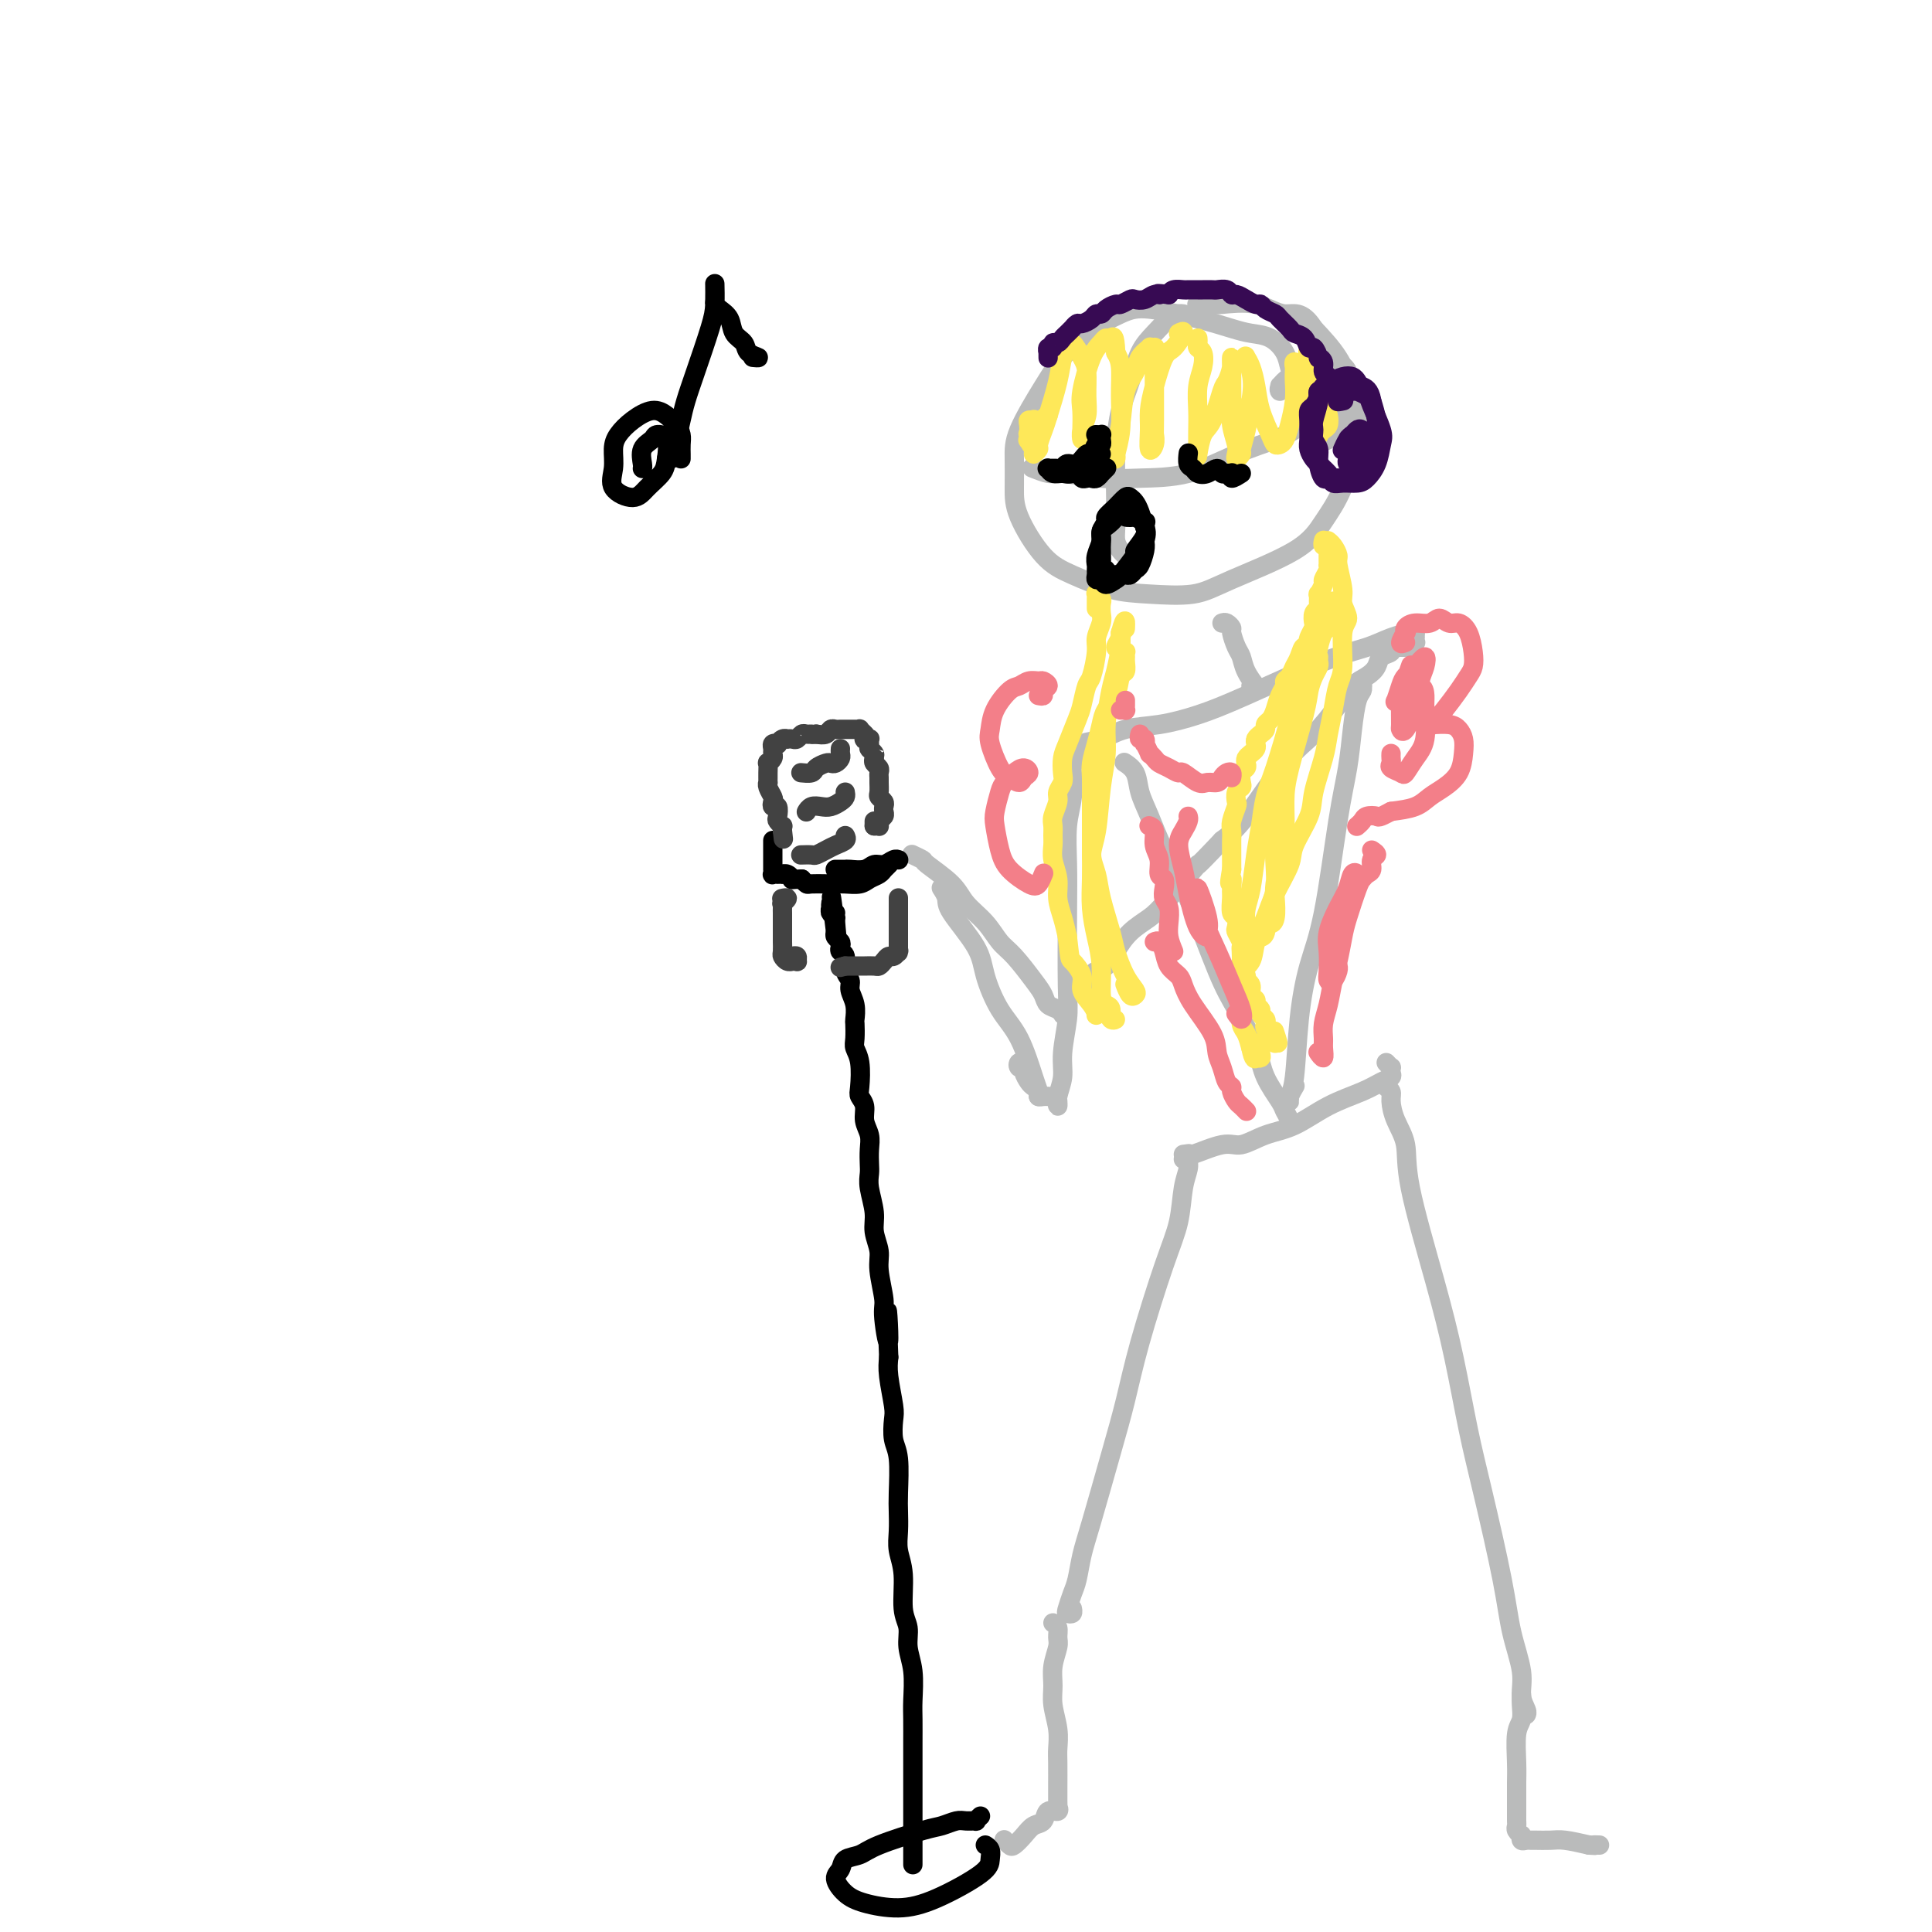 <svg viewBox='0 0 400 400' version='1.1' xmlns='http://www.w3.org/2000/svg' xmlns:xlink='http://www.w3.org/1999/xlink'><g fill='none' stroke='#BABBBB' stroke-width='4' stroke-linecap='round' stroke-linejoin='round'><path d='M270,79c-0.336,0.071 -0.672,0.142 -1,0c-0.328,-0.142 -0.646,-0.496 -1,-1c-0.354,-0.504 -0.742,-1.157 -1,-2c-0.258,-0.843 -0.384,-1.878 -1,-3c-0.616,-1.122 -1.722,-2.333 -3,-3c-1.278,-0.667 -2.730,-0.791 -4,-1c-1.270,-0.209 -2.359,-0.504 -4,-1c-1.641,-0.496 -3.836,-1.194 -7,-2c-3.164,-0.806 -7.299,-1.722 -10,-2c-2.701,-0.278 -3.967,0.080 -6,1c-2.033,0.920 -4.832,2.400 -7,4c-2.168,1.600 -3.705,3.319 -5,5c-1.295,1.681 -2.347,3.324 -4,6c-1.653,2.676 -3.907,6.386 -5,9c-1.093,2.614 -1.027,4.131 -1,6c0.027,1.869 0.013,4.091 0,6c-0.013,1.909 -0.027,3.506 1,6c1.027,2.494 3.095,5.885 5,8c1.905,2.115 3.646,2.952 6,4c2.354,1.048 5.322,2.305 8,3c2.678,0.695 5.065,0.827 8,1c2.935,0.173 6.416,0.387 9,0c2.584,-0.387 4.270,-1.374 8,-3c3.730,-1.626 9.506,-3.892 13,-6c3.494,-2.108 4.708,-4.057 6,-6c1.292,-1.943 2.661,-3.880 4,-7c1.339,-3.120 2.648,-7.424 3,-11c0.352,-3.576 -0.251,-6.424 -1,-9c-0.749,-2.576 -1.642,-4.879 -3,-7c-1.358,-2.121 -3.179,-4.061 -5,-6'/><path d='M272,68c-2.493,-3.962 -4.225,-2.865 -6,-3c-1.775,-0.135 -3.593,-1.500 -6,-2c-2.407,-0.500 -5.402,-0.134 -7,0c-1.598,0.134 -1.800,0.036 -2,0c-0.200,-0.036 -0.400,-0.010 -1,0c-0.600,0.010 -1.600,0.003 -2,0c-0.400,-0.003 -0.200,-0.001 0,0'/><path d='M245,65c-0.266,-0.044 -0.532,-0.089 -1,0c-0.468,0.089 -1.137,0.310 -2,1c-0.863,0.690 -1.920,1.849 -3,3c-1.080,1.151 -2.184,2.295 -3,4c-0.816,1.705 -1.343,3.972 -2,6c-0.657,2.028 -1.445,3.817 -2,6c-0.555,2.183 -0.878,4.759 -1,8c-0.122,3.241 -0.043,7.145 0,10c0.043,2.855 0.050,4.660 0,6c-0.050,1.340 -0.158,2.215 0,3c0.158,0.785 0.581,1.481 1,2c0.419,0.519 0.834,0.863 1,1c0.166,0.137 0.083,0.069 0,0'/><path d='M273,86c-0.381,-0.064 -0.762,-0.129 -1,0c-0.238,0.129 -0.334,0.451 -1,1c-0.666,0.549 -1.901,1.324 -3,2c-1.099,0.676 -2.061,1.254 -4,2c-1.939,0.746 -4.855,1.660 -8,3c-3.145,1.340 -6.518,3.106 -10,4c-3.482,0.894 -7.074,0.915 -10,1c-2.926,0.085 -5.187,0.233 -8,0c-2.813,-0.233 -6.177,-0.846 -8,-1c-1.823,-0.154 -2.106,0.151 -3,0c-0.894,-0.151 -2.398,-0.757 -3,-1c-0.602,-0.243 -0.301,-0.121 0,0'/><path d='M265,80c-0.012,-0.130 -0.023,-0.261 0,0c0.023,0.261 0.082,0.913 0,1c-0.082,0.087 -0.304,-0.391 0,-1c0.304,-0.609 1.133,-1.349 2,-2c0.867,-0.651 1.773,-1.212 3,-2c1.227,-0.788 2.775,-1.803 4,-2c1.225,-0.197 2.126,0.423 3,1c0.874,0.577 1.721,1.110 2,2c0.279,0.890 -0.010,2.137 0,3c0.010,0.863 0.318,1.341 0,3c-0.318,1.659 -1.262,4.497 -2,6c-0.738,1.503 -1.270,1.671 -2,2c-0.730,0.329 -1.658,0.819 -2,1c-0.342,0.181 -0.098,0.052 0,0c0.098,-0.052 0.049,-0.026 0,0'/><path d='M253,129c0.303,-0.104 0.606,-0.208 1,0c0.394,0.208 0.878,0.730 1,1c0.122,0.270 -0.118,0.290 0,1c0.118,0.710 0.593,2.109 1,3c0.407,0.891 0.746,1.272 1,2c0.254,0.728 0.422,1.803 1,3c0.578,1.197 1.567,2.517 2,3c0.433,0.483 0.309,0.130 0,0c-0.309,-0.130 -0.803,-0.037 -1,0c-0.197,0.037 -0.099,0.019 0,0'/><path d='M293,130c-0.006,-0.118 -0.011,-0.236 0,0c0.011,0.236 0.039,0.825 0,1c-0.039,0.175 -0.146,-0.063 -1,0c-0.854,0.063 -2.455,0.429 -4,1c-1.545,0.571 -3.033,1.347 -5,2c-1.967,0.653 -4.412,1.182 -9,3c-4.588,1.818 -11.318,4.925 -16,7c-4.682,2.075 -7.315,3.118 -10,4c-2.685,0.882 -5.421,1.603 -8,2c-2.579,0.397 -5.001,0.471 -7,1c-1.999,0.529 -3.576,1.515 -5,2c-1.424,0.485 -2.697,0.470 -4,1c-1.303,0.530 -2.638,1.606 -3,2c-0.362,0.394 0.249,0.106 1,0c0.751,-0.106 1.643,-0.030 2,0c0.357,0.030 0.178,0.015 0,0'/><path d='M293,131c-0.002,0.455 -0.005,0.910 0,1c0.005,0.090 0.016,-0.186 0,0c-0.016,0.186 -0.060,0.835 0,1c0.060,0.165 0.222,-0.152 0,0c-0.222,0.152 -0.829,0.773 -1,1c-0.171,0.227 0.094,0.061 0,0c-0.094,-0.061 -0.546,-0.016 -1,0c-0.454,0.016 -0.911,0.003 -1,0c-0.089,-0.003 0.188,0.002 0,0c-0.188,-0.002 -0.842,-0.012 -1,0c-0.158,0.012 0.180,0.048 0,0c-0.180,-0.048 -0.876,-0.178 -1,0c-0.124,0.178 0.325,0.666 0,1c-0.325,0.334 -1.425,0.516 -2,1c-0.575,0.484 -0.624,1.269 -1,2c-0.376,0.731 -1.079,1.406 -2,2c-0.921,0.594 -2.059,1.107 -3,2c-0.941,0.893 -1.686,2.168 -3,4c-1.314,1.832 -3.198,4.223 -5,6c-1.802,1.777 -3.524,2.940 -6,6c-2.476,3.060 -5.708,8.017 -8,11c-2.292,2.983 -3.646,3.991 -5,5'/><path d='M253,174c-7.007,7.416 -4.525,4.454 -5,5c-0.475,0.546 -3.909,4.598 -6,7c-2.091,2.402 -2.840,3.154 -4,4c-1.160,0.846 -2.732,1.785 -4,3c-1.268,1.215 -2.234,2.707 -3,4c-0.766,1.293 -1.332,2.388 -2,3c-0.668,0.612 -1.437,0.742 -2,1c-0.563,0.258 -0.922,0.643 -1,1c-0.078,0.357 0.123,0.684 0,1c-0.123,0.316 -0.569,0.621 -1,1c-0.431,0.379 -0.848,0.834 -1,1c-0.152,0.166 -0.041,0.045 0,0c0.041,-0.045 0.012,-0.013 0,0c-0.012,0.013 -0.006,0.006 0,0'/><path d='M220,210c0.058,0.095 0.117,0.190 0,0c-0.117,-0.190 -0.408,-0.666 -1,-1c-0.592,-0.334 -1.485,-0.525 -2,-1c-0.515,-0.475 -0.654,-1.235 -1,-2c-0.346,-0.765 -0.901,-1.534 -2,-3c-1.099,-1.466 -2.742,-3.630 -4,-5c-1.258,-1.370 -2.131,-1.947 -3,-3c-0.869,-1.053 -1.733,-2.582 -3,-4c-1.267,-1.418 -2.935,-2.723 -4,-4c-1.065,-1.277 -1.525,-2.524 -3,-4c-1.475,-1.476 -3.964,-3.180 -5,-4c-1.036,-0.820 -0.617,-0.756 -1,-1c-0.383,-0.244 -1.567,-0.797 -2,-1c-0.433,-0.203 -0.117,-0.055 0,0c0.117,0.055 0.033,0.016 0,0c-0.033,-0.016 -0.017,-0.008 0,0'/><path d='M221,157c0.422,-0.121 0.845,-0.243 1,0c0.155,0.243 0.043,0.850 0,1c-0.043,0.150 -0.015,-0.158 0,0c0.015,0.158 0.018,0.780 0,1c-0.018,0.220 -0.057,0.037 0,1c0.057,0.963 0.211,3.072 0,5c-0.211,1.928 -0.788,3.674 -1,6c-0.212,2.326 -0.061,5.230 0,8c0.061,2.770 0.031,5.405 0,10c-0.031,4.595 -0.065,11.149 0,15c0.065,3.851 0.228,4.998 0,7c-0.228,2.002 -0.846,4.858 -1,7c-0.154,2.142 0.155,3.568 0,5c-0.155,1.432 -0.773,2.868 -1,4c-0.227,1.132 -0.061,1.959 0,2c0.061,0.041 0.017,-0.702 0,-1c-0.017,-0.298 -0.009,-0.149 0,0'/><path d='M217,227c0.081,0.006 0.162,0.013 0,0c-0.162,-0.013 -0.568,-0.044 -1,0c-0.432,0.044 -0.890,0.163 -1,0c-0.110,-0.163 0.129,-0.608 0,-1c-0.129,-0.392 -0.627,-0.731 -1,-1c-0.373,-0.269 -0.623,-0.468 -1,-1c-0.377,-0.532 -0.882,-1.395 -1,-2c-0.118,-0.605 0.150,-0.950 0,-1c-0.150,-0.050 -0.720,0.197 -1,0c-0.280,-0.197 -0.271,-0.836 0,-1c0.271,-0.164 0.804,0.148 1,0c0.196,-0.148 0.056,-0.757 0,-1c-0.056,-0.243 -0.028,-0.122 0,0'/><path d='M215,227c0.049,-0.290 0.097,-0.579 0,-1c-0.097,-0.421 -0.340,-0.973 -1,-3c-0.660,-2.027 -1.736,-5.530 -3,-8c-1.264,-2.470 -2.716,-3.907 -4,-6c-1.284,-2.093 -2.400,-4.841 -3,-7c-0.600,-2.159 -0.682,-3.727 -2,-6c-1.318,-2.273 -3.870,-5.250 -5,-7c-1.130,-1.750 -0.839,-2.273 -1,-3c-0.161,-0.727 -0.774,-1.657 -1,-2c-0.226,-0.343 -0.065,-0.098 0,0c0.065,0.098 0.032,0.049 0,0'/><path d='M281,142c-0.113,0.002 -0.226,0.003 0,0c0.226,-0.003 0.790,-0.012 1,0c0.210,0.012 0.067,0.044 0,0c-0.067,-0.044 -0.059,-0.164 0,0c0.059,0.164 0.168,0.611 0,1c-0.168,0.389 -0.614,0.720 -1,2c-0.386,1.280 -0.712,3.510 -1,6c-0.288,2.490 -0.539,5.240 -1,8c-0.461,2.760 -1.131,5.530 -2,11c-0.869,5.470 -1.935,13.640 -3,19c-1.065,5.360 -2.127,7.910 -3,11c-0.873,3.090 -1.555,6.721 -2,11c-0.445,4.279 -0.651,9.206 -1,12c-0.349,2.794 -0.839,3.456 -1,4c-0.161,0.544 0.008,0.971 0,1c-0.008,0.029 -0.195,-0.338 0,-1c0.195,-0.662 0.770,-1.618 1,-2c0.230,-0.382 0.115,-0.191 0,0'/><path d='M233,158c-0.208,-0.134 -0.416,-0.269 0,0c0.416,0.269 1.456,0.940 2,2c0.544,1.060 0.592,2.509 1,4c0.408,1.491 1.175,3.024 2,5c0.825,1.976 1.709,4.393 3,7c1.291,2.607 2.988,5.403 5,10c2.012,4.597 4.340,10.997 6,15c1.660,4.003 2.654,5.611 4,8c1.346,2.389 3.044,5.561 4,8c0.956,2.439 1.170,4.147 2,6c0.830,1.853 2.275,3.852 3,5c0.725,1.148 0.730,1.446 1,2c0.270,0.554 0.804,1.365 1,2c0.196,0.635 0.053,1.094 0,1c-0.053,-0.094 -0.015,-0.741 0,-1c0.015,-0.259 0.008,-0.129 0,0'/><path d='M287,220c0.420,0.446 0.840,0.892 1,1c0.160,0.108 0.062,-0.123 0,0c-0.062,0.123 -0.086,0.601 0,1c0.086,0.399 0.282,0.719 0,1c-0.282,0.281 -1.043,0.522 -2,1c-0.957,0.478 -2.111,1.194 -4,2c-1.889,0.806 -4.511,1.702 -7,3c-2.489,1.298 -4.843,2.997 -7,4c-2.157,1.003 -4.118,1.311 -6,2c-1.882,0.689 -3.686,1.759 -5,2c-1.314,0.241 -2.138,-0.345 -4,0c-1.862,0.345 -4.761,1.623 -6,2c-1.239,0.377 -0.817,-0.146 -1,0c-0.183,0.146 -0.972,0.962 -1,1c-0.028,0.038 0.706,-0.704 1,-1c0.294,-0.296 0.147,-0.148 0,0'/><path d='M287,224c0.031,-0.093 0.063,-0.185 0,0c-0.063,0.185 -0.219,0.648 0,1c0.219,0.352 0.815,0.592 1,1c0.185,0.408 -0.040,0.984 0,2c0.040,1.016 0.345,2.473 1,4c0.655,1.527 1.659,3.125 2,5c0.341,1.875 0.018,4.027 1,9c0.982,4.973 3.268,12.767 5,19c1.732,6.233 2.911,10.905 4,16c1.089,5.095 2.089,10.613 3,15c0.911,4.387 1.731,7.643 3,13c1.269,5.357 2.985,12.815 4,18c1.015,5.185 1.330,8.097 2,11c0.670,2.903 1.696,5.797 2,8c0.304,2.203 -0.115,3.715 0,5c0.115,1.285 0.763,2.345 1,3c0.237,0.655 0.064,0.907 0,1c-0.064,0.093 -0.018,0.027 0,0c0.018,-0.027 0.009,-0.013 0,0'/><path d='M315,351c0.008,-0.149 0.016,-0.298 0,0c-0.016,0.298 -0.057,1.041 0,2c0.057,0.959 0.211,2.132 0,3c-0.211,0.868 -0.789,1.429 -1,3c-0.211,1.571 -0.057,4.151 0,6c0.057,1.849 0.015,2.968 0,4c-0.015,1.032 -0.005,1.978 0,3c0.005,1.022 0.005,2.120 0,3c-0.005,0.880 -0.015,1.542 0,2c0.015,0.458 0.057,0.711 0,1c-0.057,0.289 -0.211,0.612 0,1c0.211,0.388 0.788,0.840 1,1c0.212,0.160 0.060,0.029 0,0c-0.060,-0.029 -0.027,0.045 0,0c0.027,-0.045 0.047,-0.208 0,0c-0.047,0.208 -0.161,0.788 0,1c0.161,0.212 0.597,0.056 1,0c0.403,-0.056 0.774,-0.012 1,0c0.226,0.012 0.308,-0.007 1,0c0.692,0.007 1.994,0.040 3,0c1.006,-0.040 1.716,-0.154 3,0c1.284,0.154 3.142,0.577 5,1'/><path d='M329,382c2.333,0.155 1.167,0.042 1,0c-0.167,-0.042 0.667,-0.012 1,0c0.333,0.012 0.167,0.006 0,0'/><path d='M245,239c0.430,-0.073 0.859,-0.146 1,0c0.141,0.146 -0.008,0.511 0,1c0.008,0.489 0.172,1.102 0,2c-0.172,0.898 -0.678,2.081 -1,4c-0.322,1.919 -0.458,4.574 -1,7c-0.542,2.426 -1.489,4.623 -3,9c-1.511,4.377 -3.585,10.935 -5,16c-1.415,5.065 -2.172,8.638 -3,12c-0.828,3.362 -1.727,6.513 -3,11c-1.273,4.487 -2.919,10.309 -4,14c-1.081,3.691 -1.597,5.252 -2,7c-0.403,1.748 -0.693,3.685 -1,5c-0.307,1.315 -0.632,2.009 -1,3c-0.368,0.991 -0.778,2.279 -1,3c-0.222,0.721 -0.255,0.874 0,1c0.255,0.126 0.800,0.226 1,0c0.200,-0.226 0.057,-0.779 0,-1c-0.057,-0.221 -0.029,-0.111 0,0'/><path d='M218,336c0.431,0.231 0.862,0.463 1,1c0.138,0.537 -0.017,1.381 0,2c0.017,0.619 0.204,1.015 0,2c-0.204,0.985 -0.801,2.561 -1,4c-0.199,1.439 -0.001,2.742 0,4c0.001,1.258 -0.196,2.470 0,4c0.196,1.530 0.785,3.379 1,5c0.215,1.621 0.058,3.013 0,4c-0.058,0.987 -0.016,1.570 0,3c0.016,1.430 0.004,3.708 0,5c-0.004,1.292 -0.002,1.599 0,2c0.002,0.401 0.002,0.896 0,1c-0.002,0.104 -0.008,-0.184 0,0c0.008,0.184 0.028,0.841 0,1c-0.028,0.159 -0.105,-0.179 0,0c0.105,0.179 0.390,0.877 0,1c-0.390,0.123 -1.456,-0.328 -2,0c-0.544,0.328 -0.565,1.434 -1,2c-0.435,0.566 -1.283,0.593 -2,1c-0.717,0.407 -1.303,1.195 -2,2c-0.697,0.805 -1.507,1.628 -2,2c-0.493,0.372 -0.671,0.292 -1,0c-0.329,-0.292 -0.808,-0.798 -1,-1c-0.192,-0.202 -0.096,-0.101 0,0'/></g>
<g fill='none' stroke='#000000' stroke-width='4' stroke-linecap='round' stroke-linejoin='round'><path d='M203,376c-0.473,0.425 -0.945,0.849 -1,1c-0.055,0.151 0.308,0.028 0,0c-0.308,-0.028 -1.286,0.041 -2,0c-0.714,-0.041 -1.163,-0.190 -2,0c-0.837,0.190 -2.063,0.718 -3,1c-0.937,0.282 -1.584,0.316 -4,1c-2.416,0.684 -6.600,2.016 -9,3c-2.400,0.984 -3.016,1.618 -4,2c-0.984,0.382 -2.335,0.511 -3,1c-0.665,0.489 -0.645,1.337 -1,2c-0.355,0.663 -1.086,1.141 -1,2c0.086,0.859 0.990,2.098 2,3c1.010,0.902 2.127,1.465 4,2c1.873,0.535 4.503,1.041 7,1c2.497,-0.041 4.862,-0.627 8,-2c3.138,-1.373 7.051,-3.531 9,-5c1.949,-1.469 1.935,-2.249 2,-3c0.065,-0.751 0.210,-1.471 0,-2c-0.210,-0.529 -0.774,-0.865 -1,-1c-0.226,-0.135 -0.113,-0.067 0,0'/><path d='M189,386c0.000,-0.020 0.000,-0.040 0,0c-0.000,0.040 -0.000,0.140 0,0c0.000,-0.140 0.000,-0.519 0,-1c-0.000,-0.481 -0.000,-1.064 0,-2c0.000,-0.936 0.000,-2.224 0,-3c-0.000,-0.776 -0.000,-1.038 0,-2c0.000,-0.962 0.000,-2.624 0,-4c-0.000,-1.376 -0.000,-2.466 0,-4c0.000,-1.534 0.001,-3.512 0,-5c-0.001,-1.488 -0.004,-2.487 0,-4c0.004,-1.513 0.016,-3.539 0,-5c-0.016,-1.461 -0.061,-2.359 0,-4c0.061,-1.641 0.228,-4.027 0,-6c-0.228,-1.973 -0.849,-3.532 -1,-5c-0.151,-1.468 0.170,-2.846 0,-4c-0.170,-1.154 -0.830,-2.083 -1,-4c-0.170,-1.917 0.150,-4.820 0,-7c-0.150,-2.180 -0.771,-3.637 -1,-5c-0.229,-1.363 -0.065,-2.632 0,-4c0.065,-1.368 0.031,-2.835 0,-4c-0.031,-1.165 -0.060,-2.027 0,-4c0.060,-1.973 0.209,-5.056 0,-7c-0.209,-1.944 -0.774,-2.750 -1,-4c-0.226,-1.250 -0.112,-2.943 0,-4c0.112,-1.057 0.222,-1.477 0,-3c-0.222,-1.523 -0.778,-4.149 -1,-6c-0.222,-1.851 -0.111,-2.925 0,-4'/><path d='M184,281c-0.708,-16.949 0.022,-6.823 0,-4c-0.022,2.823 -0.794,-1.658 -1,-4c-0.206,-2.342 0.156,-2.543 0,-4c-0.156,-1.457 -0.830,-4.168 -1,-6c-0.170,-1.832 0.165,-2.784 0,-4c-0.165,-1.216 -0.829,-2.695 -1,-4c-0.171,-1.305 0.150,-2.436 0,-4c-0.150,-1.564 -0.771,-3.563 -1,-5c-0.229,-1.437 -0.065,-2.313 0,-3c0.065,-0.687 0.033,-1.185 0,-2c-0.033,-0.815 -0.065,-1.948 0,-3c0.065,-1.052 0.227,-2.022 0,-3c-0.227,-0.978 -0.845,-1.963 -1,-3c-0.155,-1.037 0.151,-2.127 0,-3c-0.151,-0.873 -0.758,-1.531 -1,-2c-0.242,-0.469 -0.117,-0.749 0,-2c0.117,-1.251 0.227,-3.471 0,-5c-0.227,-1.529 -0.792,-2.366 -1,-3c-0.208,-0.634 -0.060,-1.066 0,-2c0.060,-0.934 0.031,-2.372 0,-3c-0.031,-0.628 -0.065,-0.446 0,-1c0.065,-0.554 0.229,-1.844 0,-3c-0.229,-1.156 -0.850,-2.180 -1,-3c-0.150,-0.820 0.170,-1.438 0,-2c-0.170,-0.562 -0.829,-1.068 -1,-2c-0.171,-0.932 0.147,-2.291 0,-3c-0.147,-0.709 -0.758,-0.767 -1,-1c-0.242,-0.233 -0.117,-0.640 0,-1c0.117,-0.360 0.224,-0.674 0,-1c-0.224,-0.326 -0.778,-0.665 -1,-1c-0.222,-0.335 -0.111,-0.668 0,-1'/><path d='M173,193c-1.697,-13.793 -0.441,-4.274 0,-1c0.441,3.274 0.066,0.304 0,-1c-0.066,-1.304 0.179,-0.942 0,-1c-0.179,-0.058 -0.780,-0.534 -1,-1c-0.220,-0.466 -0.060,-0.920 0,-1c0.060,-0.080 0.020,0.213 0,0c-0.020,-0.213 -0.019,-0.933 0,-1c0.019,-0.067 0.057,0.518 0,1c-0.057,0.482 -0.208,0.861 0,1c0.208,0.139 0.774,0.040 1,0c0.226,-0.040 0.113,-0.020 0,0'/><path d='M173,180c0.023,-0.000 0.046,-0.000 0,0c-0.046,0.000 -0.160,0.001 0,0c0.160,-0.001 0.595,-0.004 1,0c0.405,0.004 0.780,0.016 1,0c0.220,-0.016 0.286,-0.061 1,0c0.714,0.061 2.076,0.227 3,0c0.924,-0.227 1.410,-0.845 2,-1c0.590,-0.155 1.283,0.155 2,0c0.717,-0.155 1.457,-0.774 2,-1c0.543,-0.226 0.889,-0.057 1,0c0.111,0.057 -0.012,0.004 0,0c0.012,-0.004 0.159,0.040 0,0c-0.159,-0.040 -0.623,-0.166 -1,0c-0.377,0.166 -0.666,0.623 -1,1c-0.334,0.377 -0.712,0.676 -1,1c-0.288,0.324 -0.486,0.675 -1,1c-0.514,0.325 -1.344,0.623 -2,1c-0.656,0.377 -1.139,0.833 -2,1c-0.861,0.167 -2.100,0.046 -3,0c-0.900,-0.046 -1.459,-0.015 -2,0c-0.541,0.015 -1.062,0.014 -2,0c-0.938,-0.014 -2.291,-0.042 -3,0c-0.709,0.042 -0.774,0.155 -1,0c-0.226,-0.155 -0.613,-0.577 -1,-1'/><path d='M166,182c-2.576,0.061 -2.015,0.212 -2,0c0.015,-0.212 -0.517,-0.789 -1,-1c-0.483,-0.211 -0.918,-0.057 -1,0c-0.082,0.057 0.188,0.016 0,0c-0.188,-0.016 -0.835,-0.008 -1,0c-0.165,0.008 0.152,0.017 0,0c-0.152,-0.017 -0.773,-0.060 -1,0c-0.227,0.060 -0.061,0.223 0,0c0.061,-0.223 0.016,-0.832 0,-1c-0.016,-0.168 -0.004,0.105 0,0c0.004,-0.105 0.001,-0.587 0,-1c-0.001,-0.413 -0.000,-0.756 0,-1c0.000,-0.244 0.000,-0.387 0,-1c-0.000,-0.613 -0.000,-1.695 0,-2c0.000,-0.305 0.000,0.166 0,0c-0.000,-0.166 -0.000,-0.969 0,-1c0.000,-0.031 0.000,0.710 0,1c-0.000,0.290 -0.000,0.129 0,0c0.000,-0.129 0.000,-0.227 0,0c-0.000,0.227 -0.000,0.779 0,1c0.000,0.221 0.000,0.110 0,0'/></g>
<g fill='none' stroke='#424242' stroke-width='4' stroke-linecap='round' stroke-linejoin='round'><path d='M181,170c0.000,0.417 0.000,0.833 0,1c0.000,0.167 0.000,0.083 0,0'/><path d='M181,171c0.422,-0.002 0.844,-0.003 1,0c0.156,0.003 0.046,0.012 0,0c-0.046,-0.012 -0.026,-0.045 0,0c0.026,0.045 0.059,0.167 0,0c-0.059,-0.167 -0.211,-0.622 0,-1c0.211,-0.378 0.785,-0.679 1,-1c0.215,-0.321 0.072,-0.662 0,-1c-0.072,-0.338 -0.072,-0.672 0,-1c0.072,-0.328 0.215,-0.651 0,-1c-0.215,-0.349 -0.790,-0.723 -1,-1c-0.210,-0.277 -0.055,-0.455 0,-1c0.055,-0.545 0.011,-1.455 0,-2c-0.011,-0.545 0.011,-0.723 0,-1c-0.011,-0.277 -0.054,-0.651 0,-1c0.054,-0.349 0.207,-0.671 0,-1c-0.207,-0.329 -0.773,-0.665 -1,-1c-0.227,-0.335 -0.113,-0.667 0,-1'/><path d='M181,157c-0.016,-2.408 -0.057,-1.429 0,-1c0.057,0.429 0.211,0.308 0,0c-0.211,-0.308 -0.789,-0.804 -1,-1c-0.211,-0.196 -0.056,-0.091 0,0c0.056,0.091 0.011,0.168 0,0c-0.011,-0.168 0.011,-0.580 0,-1c-0.011,-0.420 -0.055,-0.848 0,-1c0.055,-0.152 0.211,-0.027 0,0c-0.211,0.027 -0.787,-0.044 -1,0c-0.213,0.044 -0.061,0.204 0,0c0.061,-0.204 0.031,-0.773 0,-1c-0.031,-0.227 -0.065,-0.113 0,0c0.065,0.113 0.227,0.227 0,0c-0.227,-0.227 -0.844,-0.793 -1,-1c-0.156,-0.207 0.150,-0.056 0,0c-0.150,0.056 -0.757,0.015 -1,0c-0.243,-0.015 -0.122,-0.004 0,0c0.122,0.004 0.244,0.001 0,0c-0.244,-0.001 -0.853,-0.000 -1,0c-0.147,0.000 0.168,0.000 0,0c-0.168,-0.000 -0.819,-0.001 -1,0c-0.181,0.001 0.107,0.004 0,0c-0.107,-0.004 -0.609,-0.015 -1,0c-0.391,0.015 -0.672,0.056 -1,0c-0.328,-0.056 -0.704,-0.207 -1,0c-0.296,0.207 -0.513,0.774 -1,1c-0.487,0.226 -1.243,0.113 -2,0'/><path d='M169,152c-1.571,0.150 -0.998,0.026 -1,0c-0.002,-0.026 -0.579,0.045 -1,0c-0.421,-0.045 -0.686,-0.208 -1,0c-0.314,0.208 -0.675,0.787 -1,1c-0.325,0.213 -0.613,0.061 -1,0c-0.387,-0.061 -0.873,-0.030 -1,0c-0.127,0.030 0.106,0.060 0,0c-0.106,-0.060 -0.550,-0.209 -1,0c-0.450,0.209 -0.905,0.777 -1,1c-0.095,0.223 0.172,0.101 0,0c-0.172,-0.101 -0.782,-0.180 -1,0c-0.218,0.180 -0.044,0.621 0,1c0.044,0.379 -0.041,0.697 0,1c0.041,0.303 0.207,0.592 0,1c-0.207,0.408 -0.788,0.936 -1,1c-0.212,0.064 -0.057,-0.337 0,0c0.057,0.337 0.014,1.413 0,2c-0.014,0.587 -0.000,0.686 0,1c0.000,0.314 -0.014,0.843 0,1c0.014,0.157 0.055,-0.059 0,0c-0.055,0.059 -0.207,0.392 0,1c0.207,0.608 0.774,1.490 1,2c0.226,0.510 0.112,0.647 0,1c-0.112,0.353 -0.222,0.922 0,1c0.222,0.078 0.778,-0.334 1,0c0.222,0.334 0.112,1.413 0,2c-0.112,0.587 -0.226,0.683 0,1c0.226,0.317 0.792,0.855 1,1c0.208,0.145 0.060,-0.101 0,0c-0.060,0.101 -0.030,0.551 0,1'/><path d='M162,172c0.333,3.000 0.167,1.500 0,0'/><path d='M186,187c-0.000,0.113 -0.000,0.226 0,0c0.000,-0.226 0.000,-0.790 0,-1c-0.000,-0.210 -0.000,-0.065 0,0c0.000,0.065 0.000,0.049 0,0c-0.000,-0.049 -0.000,-0.130 0,0c0.000,0.130 0.000,0.473 0,1c-0.000,0.527 -0.000,1.239 0,2c0.000,0.761 0.000,1.570 0,2c-0.000,0.430 -0.000,0.480 0,1c0.000,0.520 0.001,1.511 0,2c-0.001,0.489 -0.003,0.475 0,1c0.003,0.525 0.012,1.590 0,2c-0.012,0.410 -0.045,0.165 0,0c0.045,-0.165 0.166,-0.251 0,0c-0.166,0.251 -0.621,0.838 -1,1c-0.379,0.162 -0.683,-0.100 -1,0c-0.317,0.100 -0.648,0.563 -1,1c-0.352,0.437 -0.725,0.849 -1,1c-0.275,0.151 -0.451,0.040 -1,0c-0.549,-0.040 -1.470,-0.011 -2,0c-0.530,0.011 -0.668,0.003 -1,0c-0.332,-0.003 -0.860,-0.001 -1,0c-0.140,0.001 0.106,0.000 0,0c-0.106,-0.000 -0.564,-0.000 -1,0c-0.436,0.000 -0.849,0.000 -1,0c-0.151,-0.000 -0.041,-0.000 0,0c0.041,0.000 0.012,0.000 0,0c-0.012,-0.000 -0.006,-0.000 0,0'/><path d='M175,200c-1.833,0.500 -0.917,0.250 0,0'/><path d='M164,198c-0.116,0.030 -0.231,0.061 0,0c0.231,-0.061 0.809,-0.213 1,0c0.191,0.213 -0.004,0.790 0,1c0.004,0.210 0.208,0.053 0,0c-0.208,-0.053 -0.826,-0.002 -1,0c-0.174,0.002 0.097,-0.045 0,0c-0.097,0.045 -0.562,0.183 -1,0c-0.438,-0.183 -0.849,-0.685 -1,-1c-0.151,-0.315 -0.040,-0.441 0,-1c0.040,-0.559 0.011,-1.550 0,-2c-0.011,-0.450 -0.003,-0.359 0,-1c0.003,-0.641 -0.001,-2.013 0,-3c0.001,-0.987 0.005,-1.589 0,-2c-0.005,-0.411 -0.019,-0.632 0,-1c0.019,-0.368 0.071,-0.883 0,-1c-0.071,-0.117 -0.267,0.165 0,0c0.267,-0.165 0.995,-0.775 1,-1c0.005,-0.225 -0.713,-0.064 -1,0c-0.287,0.064 -0.144,0.032 0,0'/><path d='M174,155c-0.023,0.339 -0.047,0.679 0,1c0.047,0.321 0.163,0.625 0,1c-0.163,0.375 -0.606,0.822 -1,1c-0.394,0.178 -0.740,0.086 -1,0c-0.260,-0.086 -0.434,-0.167 -1,0c-0.566,0.167 -1.525,0.581 -2,1c-0.475,0.419 -0.467,0.844 -1,1c-0.533,0.156 -1.607,0.042 -2,0c-0.393,-0.042 -0.106,-0.011 0,0c0.106,0.011 0.030,0.003 0,0c-0.030,-0.003 -0.015,-0.002 0,0'/><path d='M175,164c0.065,0.339 0.130,0.678 0,1c-0.130,0.322 -0.455,0.626 -1,1c-0.545,0.374 -1.309,0.818 -2,1c-0.691,0.182 -1.310,0.101 -2,0c-0.690,-0.101 -1.453,-0.223 -2,0c-0.547,0.223 -0.878,0.791 -1,1c-0.122,0.209 -0.035,0.060 0,0c0.035,-0.060 0.017,-0.030 0,0'/><path d='M175,173c0.181,0.332 0.362,0.663 0,1c-0.362,0.337 -1.267,0.679 -2,1c-0.733,0.321 -1.293,0.622 -2,1c-0.707,0.378 -1.561,0.833 -2,1c-0.439,0.167 -0.464,0.045 -1,0c-0.536,-0.045 -1.582,-0.013 -2,0c-0.418,0.013 -0.209,0.006 0,0'/></g>
<g fill='none' stroke='#FEE859' stroke-width='4' stroke-linecap='round' stroke-linejoin='round'><path d='M274,112c0.030,-0.121 0.061,-0.242 0,0c-0.061,0.242 -0.212,0.848 0,1c0.212,0.152 0.789,-0.151 1,0c0.211,0.151 0.057,0.757 0,1c-0.057,0.243 -0.015,0.122 0,0c0.015,-0.122 0.004,-0.244 0,0c-0.004,0.244 -0.001,0.854 0,1c0.001,0.146 -0.000,-0.172 0,0c0.000,0.172 0.001,0.832 0,1c-0.001,0.168 -0.004,-0.158 0,0c0.004,0.158 0.016,0.800 0,1c-0.016,0.200 -0.061,-0.044 0,0c0.061,0.044 0.227,0.374 0,1c-0.227,0.626 -0.846,1.547 -1,2c-0.154,0.453 0.156,0.436 0,1c-0.156,0.564 -0.777,1.708 -1,2c-0.223,0.292 -0.046,-0.269 0,0c0.046,0.269 -0.039,1.366 0,2c0.039,0.634 0.203,0.803 0,1c-0.203,0.197 -0.773,0.420 -1,1c-0.227,0.580 -0.112,1.516 0,2c0.112,0.484 0.223,0.515 0,1c-0.223,0.485 -0.778,1.424 -1,2c-0.222,0.576 -0.111,0.788 0,1'/><path d='M271,133c-0.643,3.379 -0.751,1.325 -1,1c-0.249,-0.325 -0.640,1.078 -1,2c-0.360,0.922 -0.688,1.362 -1,2c-0.312,0.638 -0.609,1.473 -1,2c-0.391,0.527 -0.878,0.747 -1,1c-0.122,0.253 0.121,0.540 0,1c-0.121,0.460 -0.606,1.093 -1,2c-0.394,0.907 -0.697,2.088 -1,3c-0.303,0.912 -0.607,1.554 -1,2c-0.393,0.446 -0.876,0.697 -1,1c-0.124,0.303 0.111,0.659 0,1c-0.111,0.341 -0.568,0.669 -1,1c-0.432,0.331 -0.837,0.666 -1,1c-0.163,0.334 -0.082,0.667 0,1c0.082,0.333 0.167,0.667 0,1c-0.167,0.333 -0.584,0.666 -1,1c-0.416,0.334 -0.830,0.671 -1,1c-0.170,0.329 -0.097,0.652 0,1c0.097,0.348 0.219,0.722 0,1c-0.219,0.278 -0.777,0.460 -1,1c-0.223,0.540 -0.111,1.438 0,2c0.111,0.562 0.222,0.787 0,1c-0.222,0.213 -0.778,0.413 -1,1c-0.222,0.587 -0.112,1.562 0,2c0.112,0.438 0.226,0.339 0,1c-0.226,0.661 -0.793,2.082 -1,3c-0.207,0.918 -0.056,1.334 0,2c0.056,0.666 0.015,1.580 0,2c-0.015,0.420 -0.004,0.344 0,1c0.004,0.656 0.001,2.045 0,3c-0.001,0.955 -0.001,1.478 0,2'/><path d='M255,180c-0.772,4.529 -0.203,2.350 0,2c0.203,-0.350 0.041,1.129 0,2c-0.041,0.871 0.041,1.136 0,2c-0.041,0.864 -0.203,2.329 0,3c0.203,0.671 0.772,0.547 1,1c0.228,0.453 0.113,1.482 0,2c-0.113,0.518 -0.226,0.524 0,1c0.226,0.476 0.792,1.422 1,2c0.208,0.578 0.060,0.789 0,1c-0.060,0.211 -0.031,0.424 0,1c0.031,0.576 0.065,1.515 0,2c-0.065,0.485 -0.229,0.515 0,1c0.229,0.485 0.850,1.425 1,2c0.150,0.575 -0.171,0.784 0,1c0.171,0.216 0.834,0.439 1,1c0.166,0.561 -0.167,1.460 0,2c0.167,0.540 0.833,0.722 1,1c0.167,0.278 -0.165,0.652 0,1c0.165,0.348 0.828,0.671 1,1c0.172,0.329 -0.146,0.665 0,1c0.146,0.335 0.756,0.668 1,1c0.244,0.332 0.122,0.662 0,1c-0.122,0.338 -0.243,0.683 0,1c0.243,0.317 0.850,0.604 1,1c0.150,0.396 -0.156,0.900 0,1c0.156,0.100 0.773,-0.204 1,0c0.227,0.204 0.065,0.915 0,1c-0.065,0.085 -0.032,-0.458 0,-1'/><path d='M264,215c1.089,2.267 0.311,-0.067 0,-1c-0.311,-0.933 -0.156,-0.467 0,0'/><path d='M275,112c0.022,0.016 0.043,0.032 0,0c-0.043,-0.032 -0.151,-0.111 0,0c0.151,0.111 0.561,0.413 1,1c0.439,0.587 0.907,1.460 1,2c0.093,0.540 -0.189,0.749 0,2c0.189,1.251 0.850,3.546 1,5c0.150,1.454 -0.212,2.068 0,3c0.212,0.932 0.996,2.184 1,3c0.004,0.816 -0.773,1.197 -1,3c-0.227,1.803 0.095,5.028 0,7c-0.095,1.972 -0.607,2.691 -1,4c-0.393,1.309 -0.666,3.208 -1,5c-0.334,1.792 -0.727,3.477 -1,5c-0.273,1.523 -0.424,2.884 -1,5c-0.576,2.116 -1.576,4.988 -2,7c-0.424,2.012 -0.273,3.163 -1,5c-0.727,1.837 -2.331,4.360 -3,6c-0.669,1.640 -0.401,2.396 -1,4c-0.599,1.604 -2.063,4.054 -3,6c-0.937,1.946 -1.347,3.386 -2,5c-0.653,1.614 -1.548,3.400 -2,5c-0.452,1.600 -0.462,3.013 -1,4c-0.538,0.987 -1.605,1.548 -2,3c-0.395,1.452 -0.117,3.795 0,5c0.117,1.205 0.073,1.271 0,2c-0.073,0.729 -0.173,2.119 0,3c0.173,0.881 0.621,1.252 1,2c0.379,0.748 0.690,1.874 1,3'/><path d='M259,217c0.552,2.776 0.933,2.214 1,2c0.067,-0.214 -0.178,-0.082 0,0c0.178,0.082 0.780,0.115 1,0c0.220,-0.115 0.059,-0.377 0,-1c-0.059,-0.623 -0.017,-1.607 0,-2c0.017,-0.393 0.008,-0.197 0,0'/><path d='M273,136c-0.023,0.351 -0.046,0.702 0,1c0.046,0.298 0.160,0.543 0,1c-0.160,0.457 -0.593,1.126 -1,2c-0.407,0.874 -0.788,1.952 -1,3c-0.212,1.048 -0.256,2.067 -1,5c-0.744,2.933 -2.189,7.780 -3,11c-0.811,3.220 -0.988,4.814 -1,7c-0.012,2.186 0.141,4.963 0,7c-0.141,2.037 -0.577,3.333 -1,5c-0.423,1.667 -0.832,3.706 -1,5c-0.168,1.294 -0.094,1.842 0,3c0.094,1.158 0.207,2.926 0,4c-0.207,1.074 -0.736,1.455 -1,1c-0.264,-0.455 -0.264,-1.745 0,-3c0.264,-1.255 0.792,-2.473 1,-4c0.208,-1.527 0.097,-3.361 0,-5c-0.097,-1.639 -0.179,-3.081 0,-6c0.179,-2.919 0.619,-7.313 1,-10c0.381,-2.687 0.704,-3.667 1,-5c0.296,-1.333 0.565,-3.019 1,-5c0.435,-1.981 1.034,-4.257 2,-7c0.966,-2.743 2.297,-5.954 3,-8c0.703,-2.046 0.777,-2.926 1,-4c0.223,-1.074 0.596,-2.343 1,-3c0.404,-0.657 0.840,-0.701 1,-1c0.160,-0.299 0.043,-0.853 0,-1c-0.043,-0.147 -0.012,0.114 0,0c0.012,-0.114 0.003,-0.604 0,-1c-0.003,-0.396 -0.002,-0.698 0,-1'/><path d='M275,127c1.598,-5.372 0.594,-0.802 0,1c-0.594,1.802 -0.777,0.836 -1,1c-0.223,0.164 -0.486,1.456 -1,3c-0.514,1.544 -1.279,3.338 -2,5c-0.721,1.662 -1.397,3.192 -2,5c-0.603,1.808 -1.131,3.895 -2,7c-0.869,3.105 -2.078,7.230 -3,10c-0.922,2.770 -1.557,4.187 -2,6c-0.443,1.813 -0.694,4.023 -1,6c-0.306,1.977 -0.668,3.720 -1,6c-0.332,2.280 -0.636,5.097 -1,7c-0.364,1.903 -0.788,2.892 -1,4c-0.212,1.108 -0.211,2.333 0,3c0.211,0.667 0.631,0.774 1,1c0.369,0.226 0.687,0.572 1,1c0.313,0.428 0.620,0.940 1,1c0.380,0.060 0.833,-0.330 1,-1c0.167,-0.670 0.048,-1.620 0,-2c-0.048,-0.380 -0.024,-0.190 0,0'/><path d='M227,126c0.002,-0.338 0.004,-0.676 0,-1c-0.004,-0.324 -0.015,-0.635 0,-1c0.015,-0.365 0.056,-0.785 0,-1c-0.056,-0.215 -0.210,-0.224 0,0c0.210,0.224 0.784,0.683 1,1c0.216,0.317 0.073,0.494 0,1c-0.073,0.506 -0.075,1.341 0,2c0.075,0.659 0.227,1.144 0,2c-0.227,0.856 -0.835,2.085 -1,3c-0.165,0.915 0.111,1.516 0,3c-0.111,1.484 -0.611,3.850 -1,5c-0.389,1.150 -0.668,1.084 -1,2c-0.332,0.916 -0.716,2.816 -1,4c-0.284,1.184 -0.467,1.654 -1,3c-0.533,1.346 -1.415,3.568 -2,5c-0.585,1.432 -0.874,2.073 -1,3c-0.126,0.927 -0.090,2.139 0,3c0.090,0.861 0.234,1.371 0,2c-0.234,0.629 -0.847,1.376 -1,2c-0.153,0.624 0.156,1.125 0,2c-0.156,0.875 -0.775,2.123 -1,3c-0.225,0.877 -0.056,1.381 0,2c0.056,0.619 0.000,1.351 0,2c-0.000,0.649 0.055,1.215 0,2c-0.055,0.785 -0.222,1.788 0,3c0.222,1.212 0.833,2.634 1,4c0.167,1.366 -0.109,2.675 0,4c0.109,1.325 0.603,2.664 1,4c0.397,1.336 0.699,2.668 1,4'/><path d='M221,194c0.562,4.856 0.466,4.496 1,5c0.534,0.504 1.697,1.873 2,3c0.303,1.127 -0.255,2.013 0,3c0.255,0.987 1.322,2.075 2,3c0.678,0.925 0.966,1.687 1,2c0.034,0.313 -0.187,0.177 0,0c0.187,-0.177 0.781,-0.394 1,-1c0.219,-0.606 0.063,-1.602 0,-2c-0.063,-0.398 -0.031,-0.199 0,0'/><path d='M229,208c0.277,1.282 0.555,2.565 1,3c0.445,0.435 1.058,0.023 1,0c-0.058,-0.023 -0.785,0.344 -1,0c-0.215,-0.344 0.083,-1.399 0,-2c-0.083,-0.601 -0.548,-0.749 -1,-1c-0.452,-0.251 -0.892,-0.603 -1,-2c-0.108,-1.397 0.115,-3.837 0,-6c-0.115,-2.163 -0.567,-4.049 -1,-6c-0.433,-1.951 -0.848,-3.967 -1,-6c-0.152,-2.033 -0.040,-4.085 0,-6c0.040,-1.915 0.010,-3.695 0,-6c-0.010,-2.305 0.000,-5.137 0,-7c-0.000,-1.863 -0.011,-2.757 0,-4c0.011,-1.243 0.043,-2.836 0,-4c-0.043,-1.164 -0.162,-1.899 0,-3c0.162,-1.101 0.607,-2.569 1,-4c0.393,-1.431 0.736,-2.827 1,-4c0.264,-1.173 0.449,-2.125 1,-3c0.551,-0.875 1.468,-1.673 2,-3c0.532,-1.327 0.678,-3.182 1,-4c0.322,-0.818 0.819,-0.597 1,-1c0.181,-0.403 0.045,-1.429 0,-2c-0.045,-0.571 0.002,-0.688 0,-1c-0.002,-0.312 -0.052,-0.820 0,-1c0.052,-0.180 0.205,-0.032 0,0c-0.205,0.032 -0.769,-0.051 -1,0c-0.231,0.051 -0.128,0.235 0,0c0.128,-0.235 0.282,-0.888 0,-1c-0.282,-0.112 -0.999,0.316 -1,0c-0.001,-0.316 0.714,-1.376 1,-2c0.286,-0.624 0.143,-0.812 0,-1'/><path d='M232,131c1.155,-4.343 1.041,-1.700 1,-1c-0.041,0.700 -0.011,-0.544 0,-1c0.011,-0.456 0.003,-0.123 0,0c-0.003,0.123 -0.001,0.035 0,0c0.001,-0.035 0.000,-0.018 0,0'/><path d='M232,131c-0.025,0.328 -0.049,0.656 0,1c0.049,0.344 0.172,0.705 0,2c-0.172,1.295 -0.638,3.525 -1,5c-0.362,1.475 -0.621,2.197 -1,4c-0.379,1.803 -0.877,4.687 -1,7c-0.123,2.313 0.128,4.053 0,6c-0.128,1.947 -0.635,4.100 -1,7c-0.365,2.900 -0.588,6.548 -1,9c-0.412,2.452 -1.012,3.708 -1,5c0.012,1.292 0.636,2.621 1,4c0.364,1.379 0.469,2.807 1,5c0.531,2.193 1.488,5.151 2,7c0.512,1.849 0.579,2.588 1,4c0.421,1.412 1.195,3.495 2,5c0.805,1.505 1.641,2.431 2,3c0.359,0.569 0.241,0.781 0,1c-0.241,0.219 -0.603,0.443 -1,0c-0.397,-0.443 -0.828,-1.555 -1,-2c-0.172,-0.445 -0.086,-0.222 0,0'/><path d='M248,70c0.028,0.322 0.056,0.643 0,1c-0.056,0.357 -0.197,0.748 0,1c0.197,0.252 0.732,0.363 1,1c0.268,0.637 0.268,1.798 0,3c-0.268,1.202 -0.804,2.444 -1,4c-0.196,1.556 -0.053,3.426 0,5c0.053,1.574 0.016,2.853 0,4c-0.016,1.147 -0.013,2.162 0,3c0.013,0.838 0.035,1.499 0,2c-0.035,0.501 -0.126,0.840 0,0c0.126,-0.840 0.468,-2.861 1,-4c0.532,-1.139 1.253,-1.396 2,-3c0.747,-1.604 1.521,-4.555 2,-6c0.479,-1.445 0.664,-1.384 1,-2c0.336,-0.616 0.822,-1.908 1,-3c0.178,-1.092 0.047,-1.984 0,-2c-0.047,-0.016 -0.009,0.842 0,2c0.009,1.158 -0.011,2.614 0,4c0.011,1.386 0.055,2.702 0,4c-0.055,1.298 -0.207,2.579 0,4c0.207,1.421 0.773,2.982 1,4c0.227,1.018 0.116,1.492 0,2c-0.116,0.508 -0.238,1.051 0,1c0.238,-0.051 0.837,-0.694 1,-1c0.163,-0.306 -0.110,-0.275 0,-1c0.110,-0.725 0.603,-2.207 1,-4c0.397,-1.793 0.699,-3.896 1,-6'/><path d='M259,83c0.521,-3.039 0.325,-4.635 0,-6c-0.325,-1.365 -0.779,-2.499 -1,-3c-0.221,-0.501 -0.210,-0.370 0,0c0.210,0.370 0.620,0.978 1,2c0.380,1.022 0.732,2.456 1,4c0.268,1.544 0.453,3.196 1,5c0.547,1.804 1.456,3.758 2,5c0.544,1.242 0.724,1.771 1,2c0.276,0.229 0.648,0.156 1,0c0.352,-0.156 0.683,-0.397 1,-1c0.317,-0.603 0.621,-1.567 1,-3c0.379,-1.433 0.833,-3.334 1,-5c0.167,-1.666 0.048,-3.095 0,-4c-0.048,-0.905 -0.025,-1.284 0,-2c0.025,-0.716 0.052,-1.770 0,-2c-0.052,-0.230 -0.182,0.363 0,1c0.182,0.637 0.676,1.320 1,2c0.324,0.680 0.479,1.359 1,3c0.521,1.641 1.407,4.244 2,6c0.593,1.756 0.894,2.663 1,3c0.106,0.337 0.018,0.102 0,0c-0.018,-0.102 0.034,-0.072 0,0c-0.034,0.072 -0.155,0.186 0,0c0.155,-0.186 0.585,-0.673 1,-1c0.415,-0.327 0.816,-0.494 1,-1c0.184,-0.506 0.152,-1.352 0,-2c-0.152,-0.648 -0.426,-1.097 -1,-3c-0.574,-1.903 -1.450,-5.258 -2,-7c-0.550,-1.742 -0.775,-1.871 -1,-2'/><path d='M271,74c-0.358,-2.415 -0.254,-0.451 0,1c0.254,1.451 0.656,2.389 1,4c0.344,1.611 0.628,3.896 1,5c0.372,1.104 0.831,1.028 1,1c0.169,-0.028 0.048,-0.008 0,0c-0.048,0.008 -0.024,0.004 0,0'/><path d='M244,69c0.602,-0.319 1.205,-0.637 1,0c-0.205,0.637 -1.217,2.230 -2,3c-0.783,0.770 -1.335,0.715 -2,2c-0.665,1.285 -1.442,3.908 -2,6c-0.558,2.092 -0.896,3.653 -1,5c-0.104,1.347 0.025,2.479 0,4c-0.025,1.521 -0.203,3.430 0,4c0.203,0.570 0.786,-0.200 1,-1c0.214,-0.800 0.057,-1.630 0,-2c-0.057,-0.370 -0.014,-0.281 0,-3c0.014,-2.719 -0.000,-8.245 0,-11c0.000,-2.755 0.016,-2.740 0,-3c-0.016,-0.260 -0.064,-0.797 0,-1c0.064,-0.203 0.239,-0.074 0,0c-0.239,0.074 -0.894,0.092 -1,0c-0.106,-0.092 0.337,-0.293 0,0c-0.337,0.293 -1.453,1.079 -2,2c-0.547,0.921 -0.525,1.976 -1,3c-0.475,1.024 -1.448,2.015 -2,4c-0.552,1.985 -0.685,4.962 -1,7c-0.315,2.038 -0.813,3.135 -1,4c-0.187,0.865 -0.064,1.496 0,2c0.064,0.504 0.071,0.879 0,1c-0.071,0.121 -0.218,-0.012 0,-1c0.218,-0.988 0.801,-2.832 1,-5c0.199,-2.168 0.015,-4.661 0,-7c-0.015,-2.339 0.139,-4.526 0,-6c-0.139,-1.474 -0.569,-2.237 -1,-3'/><path d='M231,73c-0.176,-4.072 -0.615,-3.254 -1,-3c-0.385,0.254 -0.716,-0.058 -1,0c-0.284,0.058 -0.521,0.485 -1,1c-0.479,0.515 -1.200,1.117 -2,3c-0.800,1.883 -1.678,5.046 -2,7c-0.322,1.954 -0.087,2.700 0,4c0.087,1.300 0.027,3.153 0,4c-0.027,0.847 -0.022,0.689 0,1c0.022,0.311 0.059,1.090 0,1c-0.059,-0.090 -0.214,-1.048 0,-2c0.214,-0.952 0.797,-1.899 1,-3c0.203,-1.101 0.027,-2.355 0,-4c-0.027,-1.645 0.095,-3.680 0,-5c-0.095,-1.320 -0.406,-1.925 -1,-3c-0.594,-1.075 -1.473,-2.622 -2,-3c-0.527,-0.378 -0.704,0.411 -1,1c-0.296,0.589 -0.710,0.977 -1,2c-0.290,1.023 -0.455,2.679 -1,5c-0.545,2.321 -1.471,5.306 -2,7c-0.529,1.694 -0.662,2.098 -1,3c-0.338,0.902 -0.880,2.302 -1,3c-0.120,0.698 0.182,0.693 0,1c-0.182,0.307 -0.848,0.926 -1,1c-0.152,0.074 0.209,-0.397 0,-1c-0.209,-0.603 -0.988,-1.339 -1,-2c-0.012,-0.661 0.743,-1.247 1,-2c0.257,-0.753 0.016,-1.674 0,-2c-0.016,-0.326 0.191,-0.056 0,0c-0.191,0.056 -0.782,-0.100 -1,0c-0.218,0.100 -0.062,0.457 0,1c0.062,0.543 0.031,1.271 0,2'/><path d='M213,90c-0.317,-0.369 -0.110,-0.291 0,0c0.110,0.291 0.124,0.796 0,1c-0.124,0.204 -0.387,0.107 0,0c0.387,-0.107 1.423,-0.225 2,-1c0.577,-0.775 0.694,-2.209 1,-3c0.306,-0.791 0.802,-0.940 1,-1c0.198,-0.060 0.099,-0.030 0,0'/></g>
<g fill='none' stroke='#370A53' stroke-width='4' stroke-linecap='round' stroke-linejoin='round'><path d='M274,81c-0.032,-0.004 -0.064,-0.008 0,0c0.064,0.008 0.224,0.029 0,0c-0.224,-0.029 -0.830,-0.107 -1,0c-0.170,0.107 0.098,0.399 0,1c-0.098,0.601 -0.562,1.512 -1,2c-0.438,0.488 -0.850,0.553 -1,1c-0.150,0.447 -0.037,1.275 0,2c0.037,0.725 -0.001,1.346 0,2c0.001,0.654 0.042,1.341 0,2c-0.042,0.659 -0.166,1.290 0,2c0.166,0.710 0.622,1.501 1,2c0.378,0.499 0.680,0.708 1,1c0.320,0.292 0.659,0.667 1,1c0.341,0.333 0.683,0.625 1,1c0.317,0.375 0.609,0.832 1,1c0.391,0.168 0.882,0.046 1,0c0.118,-0.046 -0.136,-0.017 0,0c0.136,0.017 0.663,0.020 1,0c0.337,-0.020 0.486,-0.065 1,0c0.514,0.065 1.394,0.241 2,0c0.606,-0.241 0.937,-0.897 1,-1c0.063,-0.103 -0.141,0.349 0,0c0.141,-0.349 0.627,-1.499 1,-2c0.373,-0.501 0.633,-0.352 1,-1c0.367,-0.648 0.841,-2.091 1,-3c0.159,-0.909 0.004,-1.283 0,-2c-0.004,-0.717 0.142,-1.776 0,-3c-0.142,-1.224 -0.571,-2.612 -1,-4'/><path d='M284,83c-0.402,-2.491 -1.407,-2.717 -2,-3c-0.593,-0.283 -0.773,-0.623 -1,-1c-0.227,-0.377 -0.499,-0.792 -1,-1c-0.501,-0.208 -1.229,-0.210 -2,0c-0.771,0.210 -1.583,0.630 -2,1c-0.417,0.370 -0.437,0.690 -1,1c-0.563,0.310 -1.669,0.611 -2,1c-0.331,0.389 0.111,0.866 0,2c-0.111,1.134 -0.777,2.925 -1,4c-0.223,1.075 -0.004,1.434 0,2c0.004,0.566 -0.206,1.338 0,2c0.206,0.662 0.828,1.215 1,2c0.172,0.785 -0.107,1.804 0,3c0.107,1.196 0.599,2.570 1,3c0.401,0.430 0.712,-0.083 1,0c0.288,0.083 0.553,0.760 1,1c0.447,0.240 1.076,0.041 2,0c0.924,-0.041 2.144,0.077 3,0c0.856,-0.077 1.347,-0.349 2,-1c0.653,-0.651 1.469,-1.680 2,-3c0.531,-1.320 0.776,-2.932 1,-4c0.224,-1.068 0.427,-1.592 0,-3c-0.427,-1.408 -1.485,-3.698 -2,-5c-0.515,-1.302 -0.488,-1.614 -1,-2c-0.512,-0.386 -1.563,-0.847 -2,-1c-0.437,-0.153 -0.262,0.000 -1,0c-0.738,-0.000 -2.391,-0.154 -3,0c-0.609,0.154 -0.174,0.615 0,1c0.174,0.385 0.087,0.692 0,1'/><path d='M277,83c-0.400,0.311 0.600,0.089 1,0c0.400,-0.089 0.200,-0.044 0,0'/><path d='M280,96c0.455,0.015 0.910,0.029 1,0c0.090,-0.029 -0.186,-0.102 0,0c0.186,0.102 0.835,0.378 1,0c0.165,-0.378 -0.152,-1.412 0,-2c0.152,-0.588 0.774,-0.731 1,-1c0.226,-0.269 0.058,-0.664 0,-1c-0.058,-0.336 -0.004,-0.613 0,-1c0.004,-0.387 -0.040,-0.885 0,-1c0.040,-0.115 0.165,0.154 0,0c-0.165,-0.154 -0.619,-0.729 -1,-1c-0.381,-0.271 -0.690,-0.238 -1,0c-0.310,0.238 -0.620,0.679 -1,1c-0.380,0.321 -0.831,0.521 -1,1c-0.169,0.479 -0.057,1.236 0,2c0.057,0.764 0.057,1.533 0,2c-0.057,0.467 -0.172,0.631 0,1c0.172,0.369 0.632,0.943 1,1c0.368,0.057 0.646,-0.402 1,-1c0.354,-0.598 0.786,-1.335 1,-2c0.214,-0.665 0.211,-1.256 0,-2c-0.211,-0.744 -0.631,-1.639 -1,-2c-0.369,-0.361 -0.687,-0.188 -1,0c-0.313,0.188 -0.620,0.391 -1,1c-0.380,0.609 -0.833,1.626 -1,2c-0.167,0.374 -0.048,0.107 0,0c0.048,-0.107 0.024,-0.053 0,0'/><path d='M274,80c-0.113,0.111 -0.225,0.223 0,0c0.225,-0.223 0.788,-0.780 1,-1c0.212,-0.220 0.072,-0.104 0,0c-0.072,0.104 -0.076,0.195 0,0c0.076,-0.195 0.231,-0.677 0,-1c-0.231,-0.323 -0.849,-0.487 -1,-1c-0.151,-0.513 0.167,-1.375 0,-2c-0.167,-0.625 -0.817,-1.011 -1,-1c-0.183,0.011 0.102,0.420 0,0c-0.102,-0.420 -0.589,-1.670 -1,-2c-0.411,-0.330 -0.744,0.259 -1,0c-0.256,-0.259 -0.435,-1.365 -1,-2c-0.565,-0.635 -1.517,-0.800 -2,-1c-0.483,-0.200 -0.497,-0.436 -1,-1c-0.503,-0.564 -1.496,-1.457 -2,-2c-0.504,-0.543 -0.519,-0.737 -1,-1c-0.481,-0.263 -1.428,-0.596 -2,-1c-0.572,-0.404 -0.769,-0.878 -1,-1c-0.231,-0.122 -0.494,0.107 -1,0c-0.506,-0.107 -1.253,-0.550 -2,-1c-0.747,-0.450 -1.494,-0.905 -2,-1c-0.506,-0.095 -0.769,0.171 -1,0c-0.231,-0.171 -0.428,-0.778 -1,-1c-0.572,-0.222 -1.519,-0.060 -2,0c-0.481,0.060 -0.495,0.016 -1,0c-0.505,-0.016 -1.501,-0.005 -2,0c-0.499,0.005 -0.501,0.004 -1,0c-0.499,-0.004 -1.495,-0.011 -2,0c-0.505,0.011 -0.521,0.042 -1,0c-0.479,-0.042 -1.423,-0.155 -2,0c-0.577,0.155 -0.789,0.577 -1,1'/><path d='M242,61c-3.511,-0.448 -2.287,-0.069 -2,0c0.287,0.069 -0.361,-0.174 -1,0c-0.639,0.174 -1.269,0.764 -2,1c-0.731,0.236 -1.562,0.119 -2,0c-0.438,-0.119 -0.485,-0.238 -1,0c-0.515,0.238 -1.500,0.834 -2,1c-0.500,0.166 -0.514,-0.096 -1,0c-0.486,0.096 -1.443,0.552 -2,1c-0.557,0.448 -0.712,0.890 -1,1c-0.288,0.110 -0.708,-0.110 -1,0c-0.292,0.110 -0.456,0.550 -1,1c-0.544,0.450 -1.469,0.908 -2,1c-0.531,0.092 -0.667,-0.183 -1,0c-0.333,0.183 -0.862,0.824 -1,1c-0.138,0.176 0.117,-0.112 0,0c-0.117,0.112 -0.605,0.622 -1,1c-0.395,0.378 -0.698,0.622 -1,1c-0.302,0.378 -0.603,0.890 -1,1c-0.397,0.110 -0.891,-0.182 -1,0c-0.109,0.182 0.167,0.837 0,1c-0.167,0.163 -0.777,-0.167 -1,0c-0.223,0.167 -0.060,0.829 0,1c0.060,0.171 0.016,-0.150 0,0c-0.016,0.150 -0.004,0.772 0,1c0.004,0.228 0.001,0.061 0,0c-0.001,-0.061 -0.000,-0.018 0,0c0.000,0.018 0.000,0.009 0,0'/></g>
<g fill='none' stroke='#000000' stroke-width='4' stroke-linecap='round' stroke-linejoin='round'><path d='M257,98c-0.839,0.537 -1.678,1.073 -2,1c-0.322,-0.073 -0.127,-0.756 0,-1c0.127,-0.244 0.186,-0.048 0,0c-0.186,0.048 -0.617,-0.053 -1,0c-0.383,0.053 -0.718,0.260 -1,0c-0.282,-0.260 -0.510,-0.985 -1,-1c-0.490,-0.015 -1.242,0.682 -2,1c-0.758,0.318 -1.524,0.257 -2,0c-0.476,-0.257 -0.664,-0.710 -1,-1c-0.336,-0.290 -0.822,-0.418 -1,-1c-0.178,-0.582 -0.048,-1.618 0,-2c0.048,-0.382 0.014,-0.109 0,0c-0.014,0.109 -0.007,0.055 0,0'/><path d='M225,98c0.107,0.030 0.214,0.060 0,0c-0.214,-0.060 -0.748,-0.211 -1,0c-0.252,0.211 -0.221,0.785 0,1c0.221,0.215 0.633,0.073 1,0c0.367,-0.073 0.691,-0.076 1,0c0.309,0.076 0.605,0.230 1,0c0.395,-0.230 0.889,-0.845 1,-1c0.111,-0.155 -0.163,0.151 0,0c0.163,-0.151 0.761,-0.757 1,-1c0.239,-0.243 0.120,-0.121 0,0'/><path d='M237,109c0.018,0.121 0.035,0.242 0,0c-0.035,-0.242 -0.123,-0.849 0,-1c0.123,-0.151 0.455,0.152 0,0c-0.455,-0.152 -1.699,-0.759 -2,-1c-0.301,-0.241 0.342,-0.115 0,0c-0.342,0.115 -1.667,0.220 -2,0c-0.333,-0.220 0.328,-0.765 0,-1c-0.328,-0.235 -1.643,-0.162 -2,0c-0.357,0.162 0.244,0.411 0,1c-0.244,0.589 -1.333,1.518 -2,2c-0.667,0.482 -0.910,0.518 -1,1c-0.090,0.482 -0.025,1.412 0,2c0.025,0.588 0.011,0.836 0,1c-0.011,0.164 -0.019,0.244 0,1c0.019,0.756 0.064,2.189 0,3c-0.064,0.811 -0.239,1.002 0,1c0.239,-0.002 0.890,-0.197 1,0c0.110,0.197 -0.321,0.786 0,1c0.321,0.214 1.396,0.054 2,0c0.604,-0.054 0.739,-0.002 1,0c0.261,0.002 0.648,-0.048 1,0c0.352,0.048 0.669,0.192 1,0c0.331,-0.192 0.676,-0.722 1,-1c0.324,-0.278 0.626,-0.306 1,-1c0.374,-0.694 0.821,-2.056 1,-3c0.179,-0.944 0.089,-1.472 0,-2'/><path d='M237,112c0.512,-1.609 0.293,-2.131 0,-3c-0.293,-0.869 -0.658,-2.083 -1,-3c-0.342,-0.917 -0.660,-1.535 -1,-2c-0.340,-0.465 -0.703,-0.778 -1,-1c-0.297,-0.222 -0.529,-0.355 -1,0c-0.471,0.355 -1.183,1.196 -2,2c-0.817,0.804 -1.739,1.570 -2,2c-0.261,0.430 0.140,0.525 0,1c-0.140,0.475 -0.822,1.332 -1,2c-0.178,0.668 0.149,1.148 0,2c-0.149,0.852 -0.773,2.075 -1,3c-0.227,0.925 -0.058,1.553 0,2c0.058,0.447 0.003,0.713 0,1c-0.003,0.287 0.045,0.595 0,1c-0.045,0.405 -0.183,0.907 0,1c0.183,0.093 0.688,-0.225 1,0c0.312,0.225 0.432,0.991 1,1c0.568,0.009 1.585,-0.739 2,-1c0.415,-0.261 0.227,-0.035 1,-1c0.773,-0.965 2.508,-3.120 3,-4c0.492,-0.880 -0.260,-0.483 0,-1c0.260,-0.517 1.532,-1.947 2,-3c0.468,-1.053 0.134,-1.729 0,-2c-0.134,-0.271 -0.067,-0.135 0,0'/><path d='M227,90c-0.113,-0.006 -0.226,-0.011 0,0c0.226,0.011 0.790,0.039 1,0c0.210,-0.039 0.067,-0.146 0,0c-0.067,0.146 -0.059,0.545 0,1c0.059,0.455 0.168,0.967 0,1c-0.168,0.033 -0.612,-0.413 -1,0c-0.388,0.413 -0.720,1.684 -1,2c-0.280,0.316 -0.508,-0.322 -1,0c-0.492,0.322 -1.250,1.603 -2,2c-0.750,0.397 -1.493,-0.090 -2,0c-0.507,0.090 -0.777,0.756 -1,1c-0.223,0.244 -0.400,0.064 -1,0c-0.600,-0.064 -1.623,-0.013 -2,0c-0.377,0.013 -0.109,-0.011 0,0c0.109,0.011 0.059,0.057 0,0c-0.059,-0.057 -0.125,-0.217 0,0c0.125,0.217 0.443,0.811 1,1c0.557,0.189 1.354,-0.026 2,0c0.646,0.026 1.140,0.294 2,0c0.860,-0.294 2.086,-1.151 3,-2c0.914,-0.849 1.515,-1.690 2,-2c0.485,-0.310 0.853,-0.089 1,0c0.147,0.089 0.074,0.044 0,0'/></g>
<g fill='none' stroke='#F37F89' stroke-width='4' stroke-linecap='round' stroke-linejoin='round'><path d='M291,133c-0.533,0.232 -1.066,0.464 -1,0c0.066,-0.464 0.731,-1.626 1,-2c0.269,-0.374 0.141,0.038 0,0c-0.141,-0.038 -0.295,-0.528 0,-1c0.295,-0.472 1.037,-0.926 2,-1c0.963,-0.074 2.145,0.233 3,0c0.855,-0.233 1.381,-1.006 2,-1c0.619,0.006 1.329,0.792 2,1c0.671,0.208 1.302,-0.163 2,0c0.698,0.163 1.464,0.861 2,2c0.536,1.139 0.842,2.721 1,4c0.158,1.279 0.169,2.256 0,3c-0.169,0.744 -0.518,1.256 -1,2c-0.482,0.744 -1.097,1.720 -2,3c-0.903,1.280 -2.094,2.865 -3,4c-0.906,1.135 -1.527,1.821 -2,2c-0.473,0.179 -0.797,-0.149 -1,0c-0.203,0.149 -0.286,0.774 0,1c0.286,0.226 0.942,0.052 1,0c0.058,-0.052 -0.481,0.018 0,0c0.481,-0.018 1.984,-0.126 3,0c1.016,0.126 1.545,0.485 2,1c0.455,0.515 0.834,1.187 1,2c0.166,0.813 0.118,1.765 0,3c-0.118,1.235 -0.305,2.751 -1,4c-0.695,1.249 -1.898,2.232 -3,3c-1.102,0.768 -2.104,1.322 -3,2c-0.896,0.678 -1.684,1.479 -3,2c-1.316,0.521 -3.158,0.760 -5,1'/><path d='M288,168c-2.736,1.476 -2.576,1.166 -3,1c-0.424,-0.166 -1.433,-0.189 -2,0c-0.567,0.189 -0.691,0.589 -1,1c-0.309,0.411 -0.803,0.832 -1,1c-0.197,0.168 -0.099,0.084 0,0'/><path d='M232,147c0.423,-0.022 0.845,-0.045 1,0c0.155,0.045 0.041,0.156 0,0c-0.041,-0.156 -0.011,-0.581 0,-1c0.011,-0.419 0.003,-0.834 0,-1c-0.003,-0.166 -0.002,-0.083 0,0'/><path d='M215,144c0.460,0.091 0.920,0.182 1,0c0.080,-0.182 -0.219,-0.638 0,-1c0.219,-0.362 0.956,-0.629 1,-1c0.044,-0.371 -0.606,-0.845 -1,-1c-0.394,-0.155 -0.533,0.008 -1,0c-0.467,-0.008 -1.263,-0.189 -2,0c-0.737,0.189 -1.414,0.747 -2,1c-0.586,0.253 -1.079,0.200 -2,1c-0.921,0.800 -2.269,2.451 -3,4c-0.731,1.549 -0.844,2.994 -1,4c-0.156,1.006 -0.355,1.573 0,3c0.355,1.427 1.262,3.714 2,5c0.738,1.286 1.306,1.570 2,2c0.694,0.430 1.515,1.007 2,1c0.485,-0.007 0.635,-0.598 1,-1c0.365,-0.402 0.946,-0.615 1,-1c0.054,-0.385 -0.420,-0.941 -1,-1c-0.580,-0.059 -1.266,0.380 -2,1c-0.734,0.620 -1.514,1.422 -2,2c-0.486,0.578 -0.676,0.934 -1,2c-0.324,1.066 -0.781,2.843 -1,4c-0.219,1.157 -0.199,1.695 0,3c0.199,1.305 0.579,3.375 1,5c0.421,1.625 0.884,2.803 2,4c1.116,1.197 2.887,2.414 4,3c1.113,0.586 1.569,0.542 2,0c0.431,-0.542 0.837,-1.584 1,-2c0.163,-0.416 0.081,-0.208 0,0'/><path d='M284,176c0.542,0.364 1.084,0.728 1,1c-0.084,0.272 -0.795,0.453 -1,1c-0.205,0.547 0.096,1.459 0,2c-0.096,0.541 -0.589,0.712 -1,1c-0.411,0.288 -0.740,0.692 -1,1c-0.260,0.308 -0.451,0.521 -1,2c-0.549,1.479 -1.456,4.226 -2,6c-0.544,1.774 -0.724,2.575 -1,4c-0.276,1.425 -0.648,3.474 -1,5c-0.352,1.526 -0.683,2.530 -1,4c-0.317,1.470 -0.620,3.408 -1,5c-0.380,1.592 -0.838,2.840 -1,4c-0.162,1.160 -0.030,2.234 0,3c0.030,0.766 -0.044,1.226 0,2c0.044,0.774 0.204,1.862 0,2c-0.204,0.138 -0.773,-0.675 -1,-1c-0.227,-0.325 -0.114,-0.163 0,0'/><path d='M239,195c0.325,-0.149 0.650,-0.298 1,0c0.350,0.298 0.724,1.042 1,2c0.276,0.958 0.452,2.128 1,3c0.548,0.872 1.466,1.444 2,2c0.534,0.556 0.682,1.096 1,2c0.318,0.904 0.806,2.172 2,4c1.194,1.828 3.094,4.216 4,6c0.906,1.784 0.816,2.963 1,4c0.184,1.037 0.641,1.931 1,3c0.359,1.069 0.621,2.314 1,3c0.379,0.686 0.876,0.815 1,1c0.124,0.185 -0.124,0.428 0,1c0.124,0.572 0.622,1.474 1,2c0.378,0.526 0.637,0.677 1,1c0.363,0.323 0.828,0.818 1,1c0.172,0.182 0.049,0.052 0,0c-0.049,-0.052 -0.025,-0.026 0,0'/><path d='M243,197c-0.415,-1.006 -0.829,-2.012 -1,-3c-0.171,-0.988 -0.097,-1.956 0,-3c0.097,-1.044 0.218,-2.162 0,-3c-0.218,-0.838 -0.775,-1.396 -1,-2c-0.225,-0.604 -0.117,-1.252 0,-2c0.117,-0.748 0.243,-1.594 0,-2c-0.243,-0.406 -0.853,-0.372 -1,-1c-0.147,-0.628 0.171,-1.920 0,-3c-0.171,-1.080 -0.830,-1.950 -1,-3c-0.170,-1.050 0.151,-2.281 0,-3c-0.151,-0.719 -0.772,-0.925 -1,-1c-0.228,-0.075 -0.061,-0.020 0,0c0.061,0.020 0.018,0.006 0,0c-0.018,-0.006 -0.009,-0.003 0,0'/><path d='M236,152c-0.111,0.457 -0.222,0.915 0,1c0.222,0.085 0.777,-0.202 1,0c0.223,0.202 0.116,0.894 0,1c-0.116,0.106 -0.239,-0.375 0,0c0.239,0.375 0.840,1.606 1,2c0.160,0.394 -0.122,-0.048 0,0c0.122,0.048 0.647,0.585 1,1c0.353,0.415 0.535,0.707 1,1c0.465,0.293 1.212,0.586 2,1c0.788,0.414 1.615,0.949 2,1c0.385,0.051 0.327,-0.381 1,0c0.673,0.381 2.078,1.577 3,2c0.922,0.423 1.361,0.074 2,0c0.639,-0.074 1.478,0.127 2,0c0.522,-0.127 0.728,-0.584 1,-1c0.272,-0.416 0.609,-0.792 1,-1c0.391,-0.208 0.836,-0.248 1,0c0.164,0.248 0.047,0.785 0,1c-0.047,0.215 -0.023,0.107 0,0'/><path d='M246,169c0.076,0.254 0.152,0.507 0,1c-0.152,0.493 -0.533,1.224 -1,2c-0.467,0.776 -1.021,1.596 -1,3c0.021,1.404 0.618,3.393 1,5c0.382,1.607 0.549,2.832 1,5c0.451,2.168 1.185,5.278 2,7c0.815,1.722 1.712,2.056 2,2c0.288,-0.056 -0.031,-0.502 0,-1c0.031,-0.498 0.413,-1.048 0,-3c-0.413,-1.952 -1.622,-5.307 -2,-6c-0.378,-0.693 0.074,1.277 0,2c-0.074,0.723 -0.674,0.198 0,2c0.674,1.802 2.622,5.929 4,9c1.378,3.071 2.187,5.085 3,7c0.813,1.915 1.630,3.730 2,5c0.370,1.270 0.292,1.996 0,2c-0.292,0.004 -0.798,-0.713 -1,-1c-0.202,-0.287 -0.101,-0.143 0,0'/><path d='M280,182c0.397,0.095 0.794,0.190 1,0c0.206,-0.190 0.219,-0.666 0,-1c-0.219,-0.334 -0.672,-0.527 -1,0c-0.328,0.527 -0.533,1.772 -1,3c-0.467,1.228 -1.198,2.437 -2,4c-0.802,1.563 -1.676,3.478 -2,5c-0.324,1.522 -0.097,2.650 0,4c0.097,1.350 0.064,2.922 0,4c-0.064,1.078 -0.161,1.662 0,2c0.161,0.338 0.579,0.431 1,0c0.421,-0.431 0.844,-1.385 1,-2c0.156,-0.615 0.045,-0.890 0,-1c-0.045,-0.110 -0.022,-0.055 0,0'/><path d='M288,156c-0.015,0.333 -0.030,0.666 0,1c0.030,0.334 0.105,0.669 0,1c-0.105,0.331 -0.388,0.657 0,1c0.388,0.343 1.449,0.702 2,1c0.551,0.298 0.593,0.533 1,0c0.407,-0.533 1.180,-1.836 2,-3c0.820,-1.164 1.688,-2.191 2,-4c0.312,-1.809 0.070,-4.400 0,-6c-0.070,-1.600 0.034,-2.208 0,-3c-0.034,-0.792 -0.206,-1.768 -1,-2c-0.794,-0.232 -2.211,0.282 -3,1c-0.789,0.718 -0.951,1.642 -1,3c-0.049,1.358 0.014,3.150 0,4c-0.014,0.850 -0.106,0.759 0,1c0.106,0.241 0.408,0.816 1,0c0.592,-0.816 1.473,-3.022 2,-5c0.527,-1.978 0.698,-3.729 1,-5c0.302,-1.271 0.733,-2.063 1,-3c0.267,-0.937 0.369,-2.019 0,-2c-0.369,0.019 -1.210,1.140 -2,2c-0.790,0.860 -1.529,1.458 -2,2c-0.471,0.542 -0.673,1.027 -1,2c-0.327,0.973 -0.777,2.436 -1,3c-0.223,0.564 -0.217,0.231 0,0c0.217,-0.231 0.646,-0.361 1,-1c0.354,-0.639 0.634,-1.787 1,-3c0.366,-1.213 0.819,-2.489 1,-3c0.181,-0.511 0.091,-0.255 0,0'/></g>
<g fill='none' stroke='#000000' stroke-width='4' stroke-linecap='round' stroke-linejoin='round'><path d='M141,95c0.005,-0.244 0.010,-0.488 0,-1c-0.010,-0.512 -0.035,-1.291 0,-2c0.035,-0.709 0.130,-1.348 0,-2c-0.130,-0.652 -0.486,-1.318 -1,-2c-0.514,-0.682 -1.185,-1.380 -2,-2c-0.815,-0.620 -1.773,-1.163 -3,-1c-1.227,0.163 -2.725,1.034 -4,2c-1.275,0.966 -2.329,2.029 -3,3c-0.671,0.971 -0.960,1.849 -1,3c-0.040,1.151 0.168,2.576 0,4c-0.168,1.424 -0.711,2.847 0,4c0.711,1.153 2.676,2.036 4,2c1.324,-0.036 2.008,-0.991 3,-2c0.992,-1.009 2.292,-2.072 3,-3c0.708,-0.928 0.823,-1.722 1,-3c0.177,-1.278 0.415,-3.040 0,-4c-0.415,-0.960 -1.484,-1.119 -2,-1c-0.516,0.119 -0.478,0.515 -1,1c-0.522,0.485 -1.604,1.058 -2,2c-0.396,0.942 -0.106,2.252 0,3c0.106,0.748 0.028,0.932 0,1c-0.028,0.068 -0.008,0.018 0,0c0.008,-0.018 0.002,-0.005 0,0c-0.002,0.005 -0.001,0.003 0,0'/><path d='M138,95c0.446,0.048 0.893,0.097 1,0c0.107,-0.097 -0.124,-0.338 0,-1c0.124,-0.662 0.604,-1.745 1,-3c0.396,-1.255 0.709,-2.683 1,-4c0.291,-1.317 0.561,-2.522 1,-4c0.439,-1.478 1.046,-3.229 2,-6c0.954,-2.771 2.256,-6.563 3,-9c0.744,-2.437 0.932,-3.518 1,-5c0.068,-1.482 0.018,-3.364 0,-4c-0.018,-0.636 -0.003,-0.024 0,0c0.003,0.024 -0.006,-0.539 0,0c0.006,0.539 0.028,2.178 0,3c-0.028,0.822 -0.105,0.825 0,1c0.105,0.175 0.394,0.523 1,1c0.606,0.477 1.530,1.084 2,2c0.470,0.916 0.486,2.140 1,3c0.514,0.860 1.524,1.355 2,2c0.476,0.645 0.416,1.441 1,2c0.584,0.559 1.811,0.881 2,1c0.189,0.119 -0.660,0.034 -1,0c-0.340,-0.034 -0.170,-0.017 0,0'/></g>
</svg>